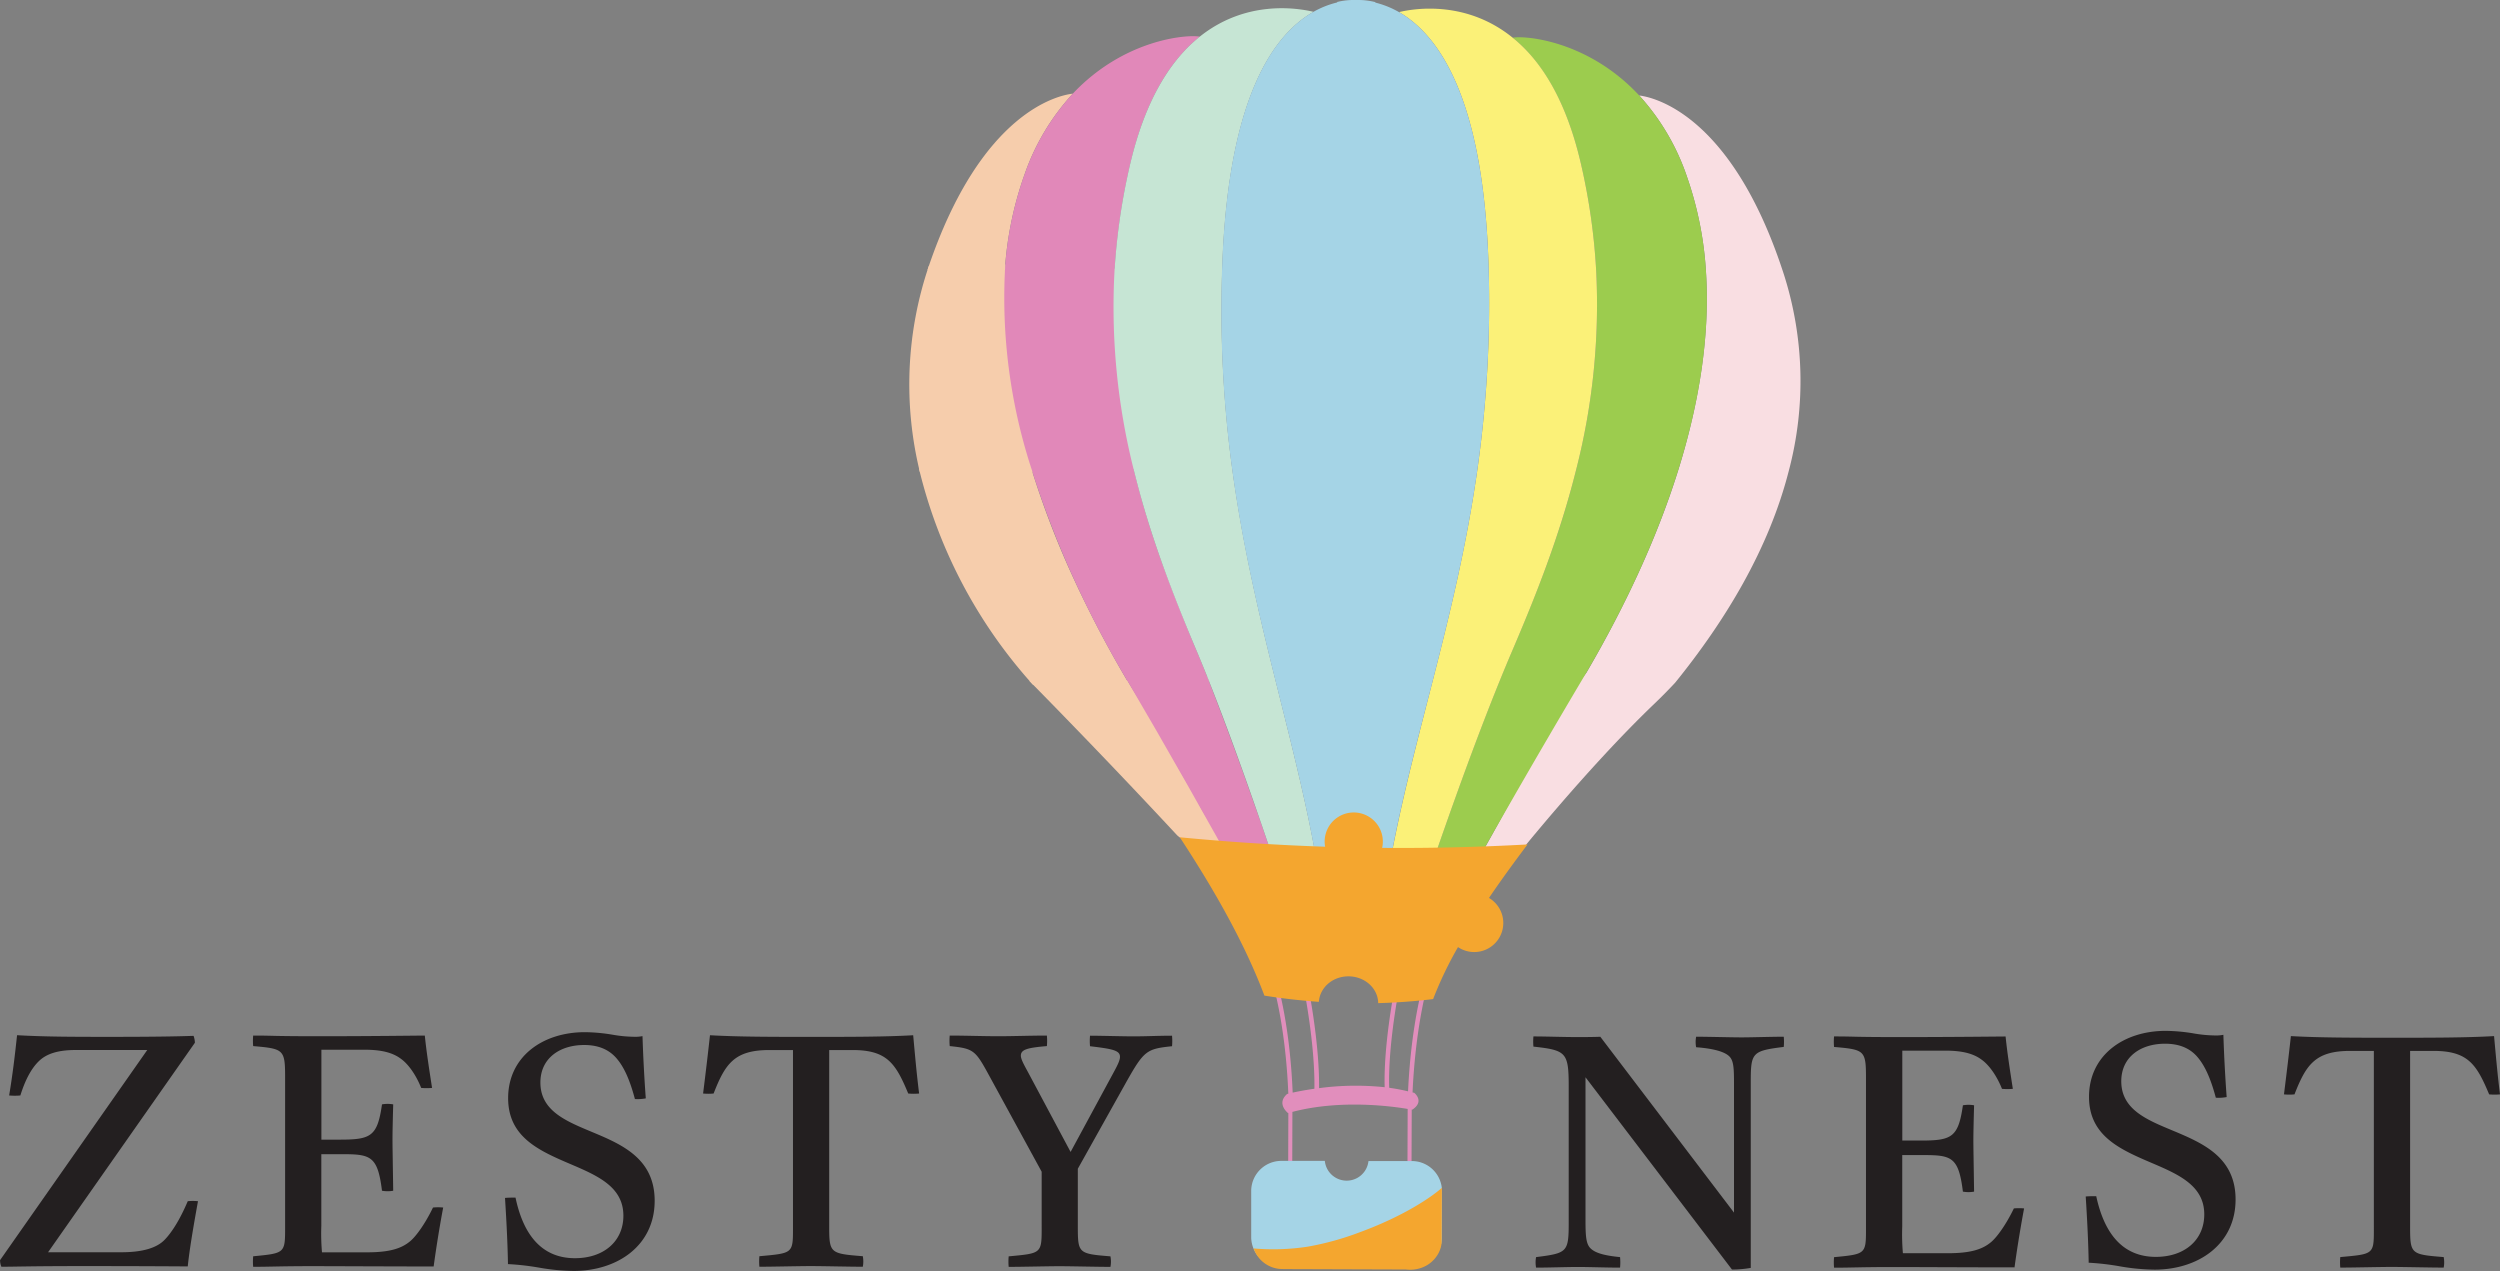 <?xml version="1.0" encoding="UTF-8"?> <svg xmlns="http://www.w3.org/2000/svg" id="Layer_1" data-name="Layer 1" viewBox="0 0 757.87 385.31"><rect x="0" y="0" width="757.87" height="385.31" fill="#808080" stroke="none"/><defs><style>.cls-1{fill:#f6cdac;}.cls-2{fill:#e188b9;}.cls-3{fill:#f9dee2;}.cls-4{fill:#9ccc4e;}.cls-5{fill:#c6e5d4;}.cls-6{fill:#fbf178;}.cls-7{fill:#a5d4e6;}.cls-8{fill:#e18ebc;}.cls-9{fill:#f4a62f;}.cls-10{fill:#231f20;}</style></defs><path class="cls-1" d="M383.82,310.24,354,310.15q5.64,5.72,11.28,11.54,17.19,17.69,33.54,35.28a8.73,8.73,0,0,0,5.22,2.32,21,21,0,0,0,2.31-.17c4-.29,4.91.12,5.31-.44.68-1-1.09-3.29-3.26-6.26-2-2.74-3.31-5.92-5.06-8.83-5.77-9.59-6.48-11.85-12.95-22.72C388.88,318.39,386.65,314.71,383.82,310.24Z" transform="translate(-42.01 -103.79)"></path><path class="cls-1" d="M352.63,156.58a69.94,69.94,0,0,1,14.6-24.4c-4.18.48-27.8,5.23-43.86,52.88-.06.19-.11.37-.17.55l23.43.08A106.45,106.45,0,0,1,352.63,156.58Z" transform="translate(-42.01 -103.79)"></path><path class="cls-1" d="M383,308.91a345.49,345.49,0,0,1-16.32-31.47,266.62,266.62,0,0,1-12-31.55l-34.1-.11a150.09,150.09,0,0,0,34.55,65.57l29.26-.08Z" transform="translate(-42.01 -103.79)"></path><path class="cls-2" d="M404.65,300.82c-3.65-8.69-7.55-18.67-10.23-26a275.8,275.8,0,0,1-9.33-31.28l-31,.52a300.11,300.11,0,0,0,12.61,33.36A326.13,326.13,0,0,0,383,308.91c.27.45.52.89.78,1.33h1.12l23.6.07C407.24,307.06,405.94,303.88,404.65,300.82Z" transform="translate(-42.01 -103.79)"></path><path class="cls-2" d="M367.23,132.18a69.94,69.94,0,0,0-14.6,24.4,106.45,106.45,0,0,0-6,29.11h5.19l28.08.09a191.47,191.47,0,0,1,4.82-32.61c4.7-19.86,12.56-31.53,21-38.27C401.72,114.18,382.73,115.72,367.23,132.18Z" transform="translate(-42.01 -103.79)"></path><path class="cls-2" d="M438.75,397.17q-4.5-14.44-9.46-29.23-10.35-30.78-21.4-59.24l-24.49.82Q401.82,340.92,420,374q6.86,12.48,13.48,24.87Z" transform="translate(-42.01 -103.79)"></path><path class="cls-2" d="M386.93,246c-.23-.9-.45-1.8-.67-2.71l-1-4.18c-.15-.68-.29-1.37-.44-2.06l-.85-4.18q-.69-3.57-1.26-7.23c-.09-.57-.17-1.15-.26-1.73Q382,221,381.69,218l-.27-2.49c-.28-2.78-.51-5.6-.67-8.45l-.2-4.17q-.14-3.81-.1-7.68l.08-4.18q.08-2.9.25-5.82h-3.16l-4.4,0h-5l-4.4,0h-5.33l-4.4,0h-5.34a12.08,12.08,0,0,0-1.68,0,.49.49,0,0,0-.32.13.39.39,0,0,0-.09.26,15.78,15.78,0,0,1-1.45,2.76c-.45.78-.08,1.23-.12,4.14,0,1.38,0,2.78,0,4.17l.15,4.18c.14,2.85.37,5.71.69,8.6l.51,4.18q.54,3.9,1.27,7.85l.76,3.84c.12.6.25,1.2.38,1.8l1,4.18q1.78,7.31,4.17,14.72h4.86l4.4,0h0l5.34,0v0l4.39,0h4.55l4.4,0h0Z" transform="translate(-42.01 -103.79)"></path><path class="cls-3" d="M582.62,186.45l-.18-.54c-15.74-47.75-39.33-52.67-43.5-53.17a69.82,69.82,0,0,1,14.43,24.49,106.8,106.8,0,0,1,5.82,29.15c1.2,19-2,39.37-8.48,60.15-6.37,20.31-16,41-27.79,61.21-1,1.3-2.51,3.24-4.21,5.64A142,142,0,0,0,507.65,332c-3.54,6.9-8.35,15.95-15.39,28.57l4,1.74c1.62,1.79,5.08,1.61,5.08,1.61s21.55-27,41.94-46.55q3.34-3.19,6.53-6.6c15.38-19,28.43-40.63,34.44-64.14A106.27,106.27,0,0,0,582.62,186.45Z" transform="translate(-42.01 -103.79)"></path><path class="cls-4" d="M559.19,186.38a106.8,106.8,0,0,0-5.82-29.15,69.82,69.82,0,0,0-14.43-24.49c-15.4-16.57-34.38-18.23-38.36-17.52,8.37,6.79,16.16,18.52,20.73,38.41a189.75,189.75,0,0,1,4.6,32.64,201.62,201.62,0,0,1-6.16,60.16c-5,20.16-12.35,38.37-19.34,54.7-1.3,3.05-2.62,6.22-3.94,9.48-15.3,37.76-30.78,86.64-30.78,86.64a15.81,15.81,0,0,1-1.21,1c.76,3.42,3,2.95,4.61,2a10.17,10.17,0,0,0,1.84-1.32s19.62-36.64,50.25-88.33l.79-1.33c12.29-20.71,22.2-42,28.74-62.83S560.39,205.38,559.19,186.38Z" transform="translate(-42.01 -103.79)"></path><path class="cls-5" d="M445.17,395.44c-2.4-30.34-9.45-57.13-16.41-85.05-5.05-20.25-10-41.09-13.18-64.3a357,357,0,0,1-3.08-60.19h0c0-1.15.07-2.3.12-3.46,2.07-49.62,15.66-68.32,27.6-75.06-5.18-1.24-20.61-3.6-34.52,7.53-8.42,6.74-16.28,18.41-21,38.27a191.47,191.47,0,0,0-4.82,32.61h0a201.93,201.93,0,0,0,5.77,60.2c4.91,20.19,12.1,38.46,19,54.83,1.29,3.06,2.59,6.24,3.89,9.5,15,37.86,30.21,86.85,30.21,86.85a14.37,14.37,0,0,0,1.2,1c1.86,1.46,5.39,3.53,7-.15A12.65,12.65,0,0,1,445.17,395.44ZM388,185.82h0Z" transform="translate(-42.01 -103.79)"></path><path class="cls-6" d="M525.91,186.27a189.75,189.75,0,0,0-4.6-32.64C516.74,133.74,509,122,500.58,115.22c-13.84-11.22-29.28-9-34.47-7.76,11.89,6.83,25.36,25.61,27.1,75.24.05,1.16.08,2.31.11,3.46a358.57,358.57,0,0,1-3.47,60.17c-3.3,23.19-8.43,44-13.61,64.21-7.13,27.87-14.36,54.62-17,84.94a12.55,12.55,0,0,1-1.77,2.61c1.55,3.7,5.1,1.64,7,.2a15.81,15.81,0,0,0,1.21-1s15.48-48.88,30.78-86.64c1.32-3.26,2.64-6.43,3.94-9.48,7-16.33,14.3-34.54,19.34-54.7A201.62,201.62,0,0,0,525.91,186.27Z" transform="translate(-42.01 -103.79)"></path><path class="cls-7" d="M493.32,186.16c0-1.15-.06-2.3-.11-3.46-1.74-49.63-15.21-68.41-27.1-75.24a28,28,0,0,0-7.18-2.89.68.68,0,0,0,0-.14,21,21,0,0,0-5.78-.63,20.71,20.71,0,0,0-5.78.59s0,.09,0,.14a27.8,27.8,0,0,0-7.19,2.85c-11.94,6.74-25.53,25.44-27.6,75.06-.05,1.16-.09,2.31-.12,3.46a357,357,0,0,0,3.08,60.19c3.14,23.21,8.13,44,13.18,64.3h0c7,27.92,14,54.71,16.41,85.05,0,0,.17.35.47.85.69,1.17,1,1.76,1.28,1.77,1,0,1.37-7.75,2.48-7.84.56,0,1.42,1.84,2.81,8.92,2.14,1.55,4,.37,5.3-1.05a12.55,12.55,0,0,0,1.77-2.61c2.6-30.32,9.83-57.07,17-84.94h0c5.18-20.21,10.31-41,13.61-64.21A358.57,358.57,0,0,0,493.32,186.16Z" transform="translate(-42.01 -103.79)"></path><path class="cls-1" d="M346.76,184l-23.16.38a111.71,111.71,0,0,0-2.75,62.43l34.2.18a167.09,167.09,0,0,1-8.29-63Z" transform="translate(-42.01 -103.79)"></path><path class="cls-8" d="M474.9,399.45a.69.69,0,0,0-.87.44c0,.12-4.17,12.85-5.17,34.74a56.78,56.78,0,0,0-5.71-1.08c-.46-13.61,3.42-32.88,3.9-34.26a.69.69,0,0,0-1.18-.7c-.41.58-4.52,20.72-4.1,34.79a84,84,0,0,0-19.89.28c.19-14-3.52-32.7-3.91-33.27a.7.7,0,0,0-1-.16.69.69,0,0,0-.22.86c.45,1.34,3.95,19.27,3.72,32.75-2.87.41-5.15.86-6.59,1.18C433,413.48,429,401,429,400.83a.69.69,0,0,0-1.31.42c0,.13,4,12.59,4.87,34.08l-.35.09c-3.4,2.95.26,5.79.26,5.79l.1,0-.05,16.33h1.23l.05-16.68c14.6-3.84,30.22-1.7,34.94-.9l-.06,17.95h1.23l.06-17.74.2,0c3.81-2.53.58-5.08.58-5.08l-.53-.14c1-21.86,5.07-34.54,5.12-34.66A.69.69,0,0,0,474.9,399.45Z" transform="translate(-42.01 -103.79)"></path><path class="cls-9" d="M493.39,376c3.57-5.26,7.5-10.67,11.69-16.22Q483,361,461,360.82a8.62,8.62,0,0,0,.21-2.23,8.82,8.82,0,1,0-17.63.64,8.56,8.56,0,0,0,.14,1.24q-22.05-.74-44.06-2.86c11,16.74,19.95,32.84,25.65,48,5.52.88,11,1.49,16.51,1.89.27-4.18,3.94-7.57,8.63-7.73,5-.16,9.17,3.38,9.35,7.91a1.48,1.48,0,0,0,0,.21c5.56-.16,11.12-.55,16.66-1.23A114.07,114.07,0,0,1,484,390.9,8.81,8.81,0,1,0,493.39,376Z" transform="translate(-42.01 -103.79)"></path><path class="cls-7" d="M469.86,455.76l-13,0a6.65,6.65,0,0,1-13.23-.05l-13,0a9.15,9.15,0,0,0-9.32,8.89l0,14.37a9.15,9.15,0,0,0,9.27,8.95l39.2.13a9.15,9.15,0,0,0,9.32-8.89l.05-14.37A9.15,9.15,0,0,0,469.86,455.76Z" transform="translate(-42.01 -103.79)"></path><path class="cls-9" d="M454.13,477.38a86.84,86.84,0,0,1-15.6,4.32,68.87,68.87,0,0,1-16.49.55,9.27,9.27,0,0,0,3.6,4.68,9.36,9.36,0,0,0,4.18,1.52c.14,0,.85.05,1.77.06h1l35.65.12a10.17,10.17,0,0,0,6.36-1.29,9.35,9.35,0,0,0,3.55-3.77,8.8,8.8,0,0,0,.91-3.16l.06-16.56C476.55,466.23,468.08,472.28,454.13,477.38Z" transform="translate(-42.01 -103.79)"></path><path class="cls-2" d="M347,184.72" transform="translate(-42.01 -103.79)"></path><path class="cls-10" d="M56.58,483.41H78.75c6.49,0,10.78-1.3,13.18-3.79s4.79-6.49,7-11.69a16.05,16.05,0,0,1,3.1,0c-1.5,8.29-2.6,14.88-3.1,19.77-2,0-12-.1-31.84-.1-15.78,0-20.37.2-24.66.2a5.07,5.07,0,0,1-.4-2l44.62-63.7H64.87c-5.19,0-8.69,1.1-11,3.3s-4.19,5.68-5.69,10.48a19.29,19.29,0,0,1-3.4,0c1.1-6.59,1.8-12.58,2.4-18.27,8.69.5,18,.5,28.45.5,16.08,0,21.57-.2,25.06-.3a6.53,6.53,0,0,1,.4,2.09Z" transform="translate(-42.01 -103.79)"></path><path class="cls-10" d="M170.79,417.72c.5,4.89,1.3,10.08,2.2,15.87a18.18,18.18,0,0,1-3.3,0c-1.59-4-3.89-7.19-6.09-8.79-2.49-1.89-5.89-2.79-11.08-2.79H139.44v27.26h5.49c9.49,0,11.49-.9,12.88-10.69a9.7,9.7,0,0,1,3.4,0c-.3,10.89-.2,11.09-.2,13l.2,13.18a9.69,9.69,0,0,1-3.4,0c-1.3-10.48-3.39-11.08-12-11.08h-6.39v21.66a66.21,66.21,0,0,0,.2,8.09h13.68c6.69,0,10.38-1.1,13.08-3.39,1.8-1.5,4.59-5.39,6.89-10.19a16,16,0,0,1,3.09,0c-1.4,7.49-2.29,13.48-2.89,17.87-11.88,0-30.15-.1-36.94-.1-9.39,0-12.48.2-17.77.2a17,17,0,0,1,0-3.19c9.28-.9,9.68-.9,9.68-8V430.2c0-8.29-.5-8.49-9.68-9.29a17,17,0,0,1,0-3.19c6.89,0,4.79.2,20.36.2S169.09,417.72,170.79,417.72Z" transform="translate(-42.01 -103.79)"></path><path class="cls-10" d="M216.31,485.21c8.69,0,14.68-5.09,14.68-12.88,0-8.69-7.69-12.08-15.88-15.58-9.58-4.09-19.06-8.18-19.06-20.06,0-12.58,10.48-20,23.26-20a53.73,53.73,0,0,1,8.58.8,40.32,40.32,0,0,0,6.49.6,11,11,0,0,0,2.4-.2c.2,5.89.5,12.08,1,18.87a12.94,12.94,0,0,1-3.3.2c-1.59-6-3.39-9.89-5.69-12.48s-5.49-3.9-9.68-3.9c-7.39,0-13.28,4-13.28,11.38,0,8.69,8,11.78,15.87,15.08,9.09,3.79,18.77,8.09,18.77,20.76,0,13.58-11.28,21.27-24.56,21.27a64.13,64.13,0,0,1-10.48-1A77.34,77.34,0,0,0,196,487c-.1-5.69-.4-12.28-.9-20.06,1-.1,2.19-.1,3.19-.1C200.74,478.52,206.53,485.21,216.31,485.21Z" transform="translate(-42.01 -103.79)"></path><path class="cls-10" d="M318.84,417.62c.5,5.39,1,11.28,1.8,17.67a18.18,18.18,0,0,1-3.3,0c-3.79-9.09-6.39-13.18-16.87-13.18h-7.09v53.21c0,8.39.2,8.49,10.19,9.29a8.56,8.56,0,0,1,0,3.19c-4.2,0-11.88-.2-15.78-.2s-11.38.2-15.57.2a17,17,0,0,1,0-3.19c9.88-.9,10.18-.8,10.18-8V422.11h-7.19c-10.58,0-13.37,4.19-16.87,13.18a17,17,0,0,1-3.19,0c.8-6.39,1.49-12.18,2.09-17.67,8.69.5,19.47.5,30.75.5C299.47,418.12,310.26,418.12,318.84,417.62Z" transform="translate(-42.01 -103.79)"></path><path class="cls-10" d="M366.56,453l13.18-24.36c1.19-2.2,1.79-3.49,1.79-4.49,0-2-2.49-2.4-9.08-3.2a17,17,0,0,1,0-3.19c3.19,0,9.88.2,13.08.2,4.19,0,7.58-.2,11.78-.2a17,17,0,0,1,0,3.19c-7.69.8-8.49,1.3-13.88,10.88l-14.68,26.26v17.27c0,8.39.1,8.49,9.89,9.29a8.56,8.56,0,0,1,0,3.19c-4.2,0-11.68-.2-15.48-.2s-11.18.2-15.37.2a17,17,0,0,1,0-3.19c9.58-.9,10-.8,10-8V459L342.6,431.19c-4.9-9-5-9.48-12.68-10.28a17,17,0,0,1,0-3.19c4.79,0,10,.2,14.87.2,4.2,0,9.79-.2,14.58-.2a17,17,0,0,1,0,3.19c-5.79.5-7.89,1-7.89,2.9,0,1,.8,2.49,2,4.69Z" transform="translate(-42.01 -103.79)"></path><path class="cls-10" d="M522.65,430.36v42.73c0,5.09.1,7.59,1.4,9s3.89,2.29,9.08,2.79a17,17,0,0,1,0,3.19c-4,0-9.48-.2-12.78-.2s-8.88.2-12.68.2a8.55,8.55,0,0,1,0-3.19c9.49-1.2,9.89-1.5,9.89-10.48V433.45c0-10.58-.6-11.28-10.69-12.38a15.94,15.94,0,0,1,0-3.09c4.1,0,8.89.2,13.58.2.6,0,4.4,0,6.69-.1l40.53,53.31V433.06c0-5,0-7.59-1.39-9s-4.69-2.4-10.09-2.8a8.55,8.55,0,0,1,0-3.19c3.8,0,10.59.2,13.78.2s8.89-.2,12.78-.2a15.94,15.94,0,0,1,0,3.09c-9.58,1.2-10,1.7-10,10.59v56.4a32.57,32.57,0,0,1-5.69.5Z" transform="translate(-42.01 -103.79)"></path><path class="cls-10" d="M650,418c.5,4.89,1.3,10.08,2.2,15.87a18.07,18.07,0,0,1-3.29,0c-1.6-4-3.9-7.18-6.09-8.78-2.5-1.9-5.89-2.8-11.09-2.8H618.69v27.26h5.49c9.48,0,11.48-.9,12.88-10.69a9.65,9.65,0,0,1,3.39,0c-.3,10.89-.2,11.09-.2,13l.2,13.17a9.64,9.64,0,0,1-3.39,0c-1.3-10.48-3.4-11.08-12-11.08h-6.39v21.66a66.21,66.21,0,0,0,.2,8.09h13.67c6.69,0,10.39-1.1,13.08-3.39,1.8-1.5,4.59-5.39,6.89-10.19a16.05,16.05,0,0,1,3.1,0c-1.4,7.49-2.3,13.48-2.9,17.87-11.88,0-30.15-.1-36.94-.1-9.38,0-12.48.2-17.77.2a17,17,0,0,1,0-3.19c9.29-.9,9.68-.9,9.68-8V430.46c0-8.29-.49-8.49-9.68-9.29a17,17,0,0,1,0-3.19c6.89,0,4.79.2,20.37.2S648.34,418,650,418Z" transform="translate(-42.01 -103.79)"></path><path class="cls-10" d="M695.56,484.81c8.68,0,14.67-5.09,14.67-12.88,0-8.68-7.69-12.08-15.87-15.57-9.59-4.1-19.07-8.19-19.07-20.07,0-12.58,10.48-20,23.26-20a53.85,53.85,0,0,1,8.59.8,40.24,40.24,0,0,0,6.49.6,11,11,0,0,0,2.39-.2c.2,5.89.5,12.08,1,18.87a12.89,12.89,0,0,1-3.29.2c-1.6-6-3.4-9.88-5.69-12.48s-5.5-3.89-9.69-3.89c-7.39,0-13.28,4-13.28,11.38,0,8.69,8,11.78,15.88,15.07,9.08,3.8,18.77,8.09,18.77,20.77,0,13.58-11.29,21.27-24.56,21.27a64.21,64.21,0,0,1-10.49-1,77.13,77.13,0,0,0-9.48-1.1c-.1-5.69-.4-12.28-.9-20.07,1-.1,2.2-.1,3.19-.1C680,478.12,685.77,484.81,695.56,484.81Z" transform="translate(-42.01 -103.79)"></path><path class="cls-10" d="M798.08,417.88c.5,5.39,1,11.28,1.8,17.67a18.07,18.07,0,0,1-3.29,0c-3.8-9.08-6.39-13.18-16.88-13.18h-7.08v53.21c0,8.39.2,8.49,10.18,9.29a8.56,8.56,0,0,1,0,3.19c-4.19,0-11.88-.2-15.78-.2s-11.38.2-15.57.2a17,17,0,0,1,0-3.19c9.88-.9,10.18-.8,10.18-8V422.37h-7.18c-10.59,0-13.38,4.2-16.88,13.18a17,17,0,0,1-3.19,0c.8-6.39,1.5-12.18,2.1-17.67,8.68.5,19.46.5,30.75.5C778.72,418.38,789.5,418.38,798.08,417.88Z" transform="translate(-42.01 -103.79)"></path></svg> 